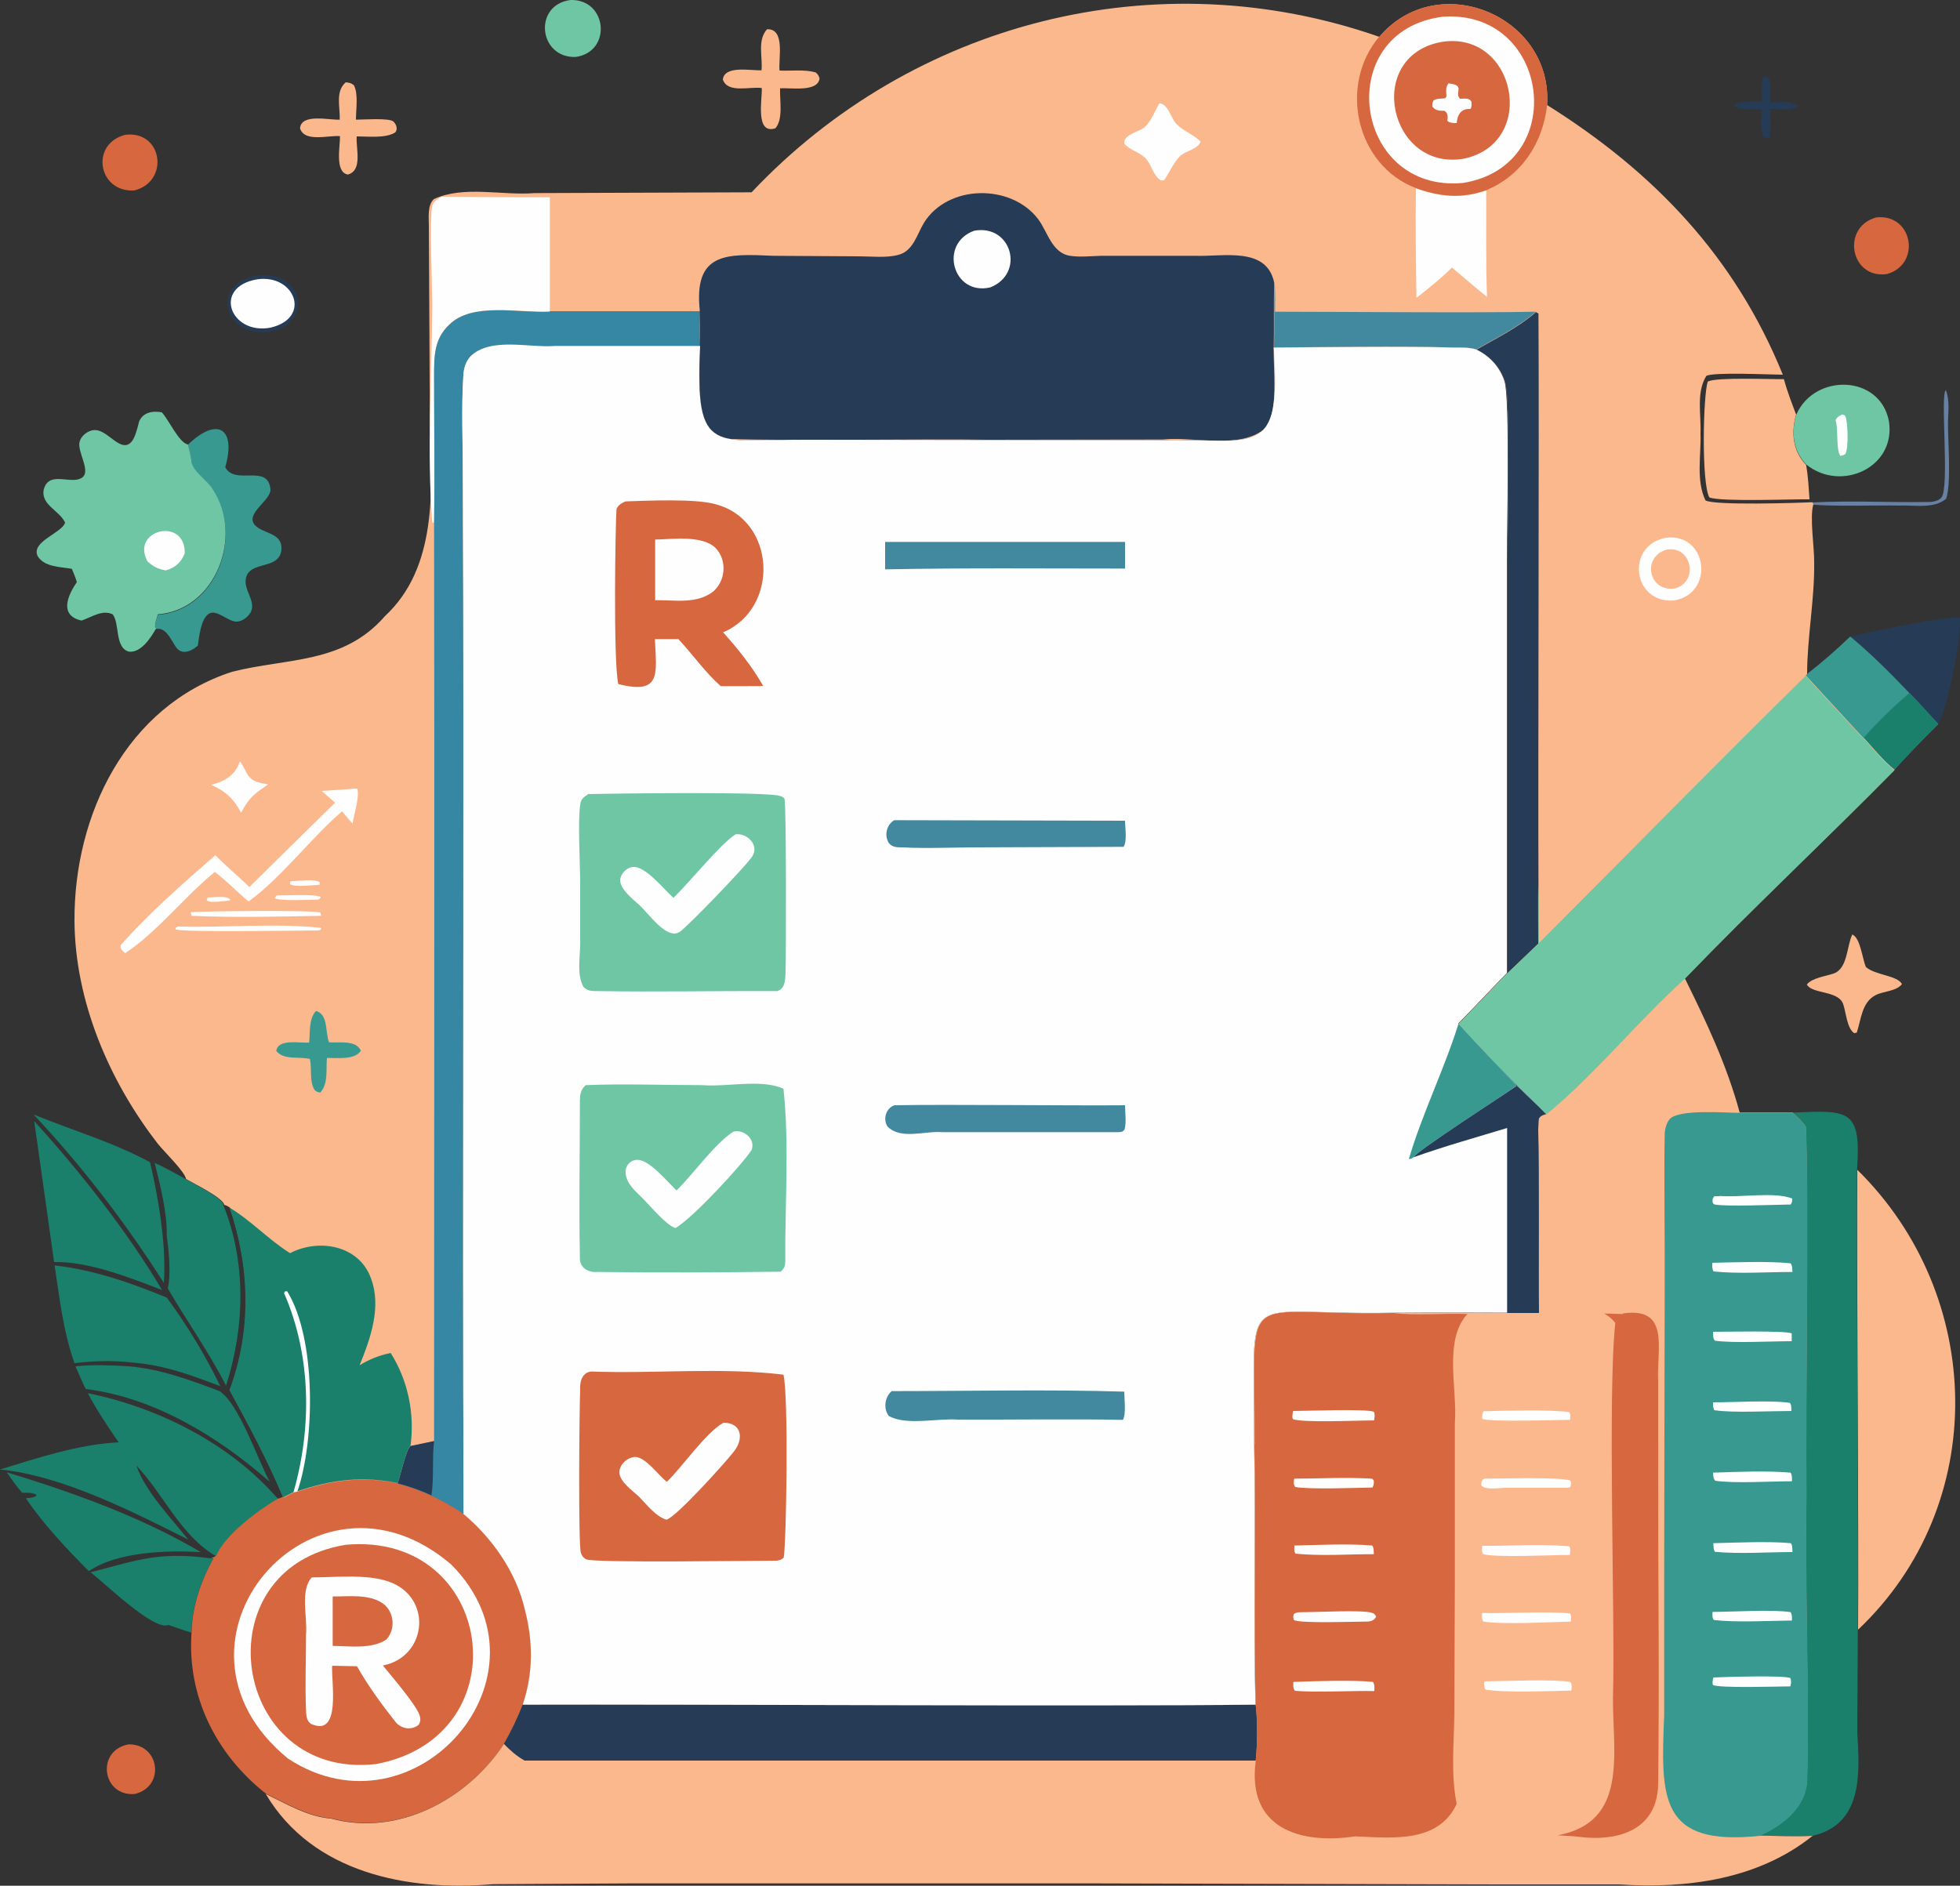 <?xml version="1.0" encoding="UTF-8"?>
<svg id="a" data-name="Layer 1" xmlns="http://www.w3.org/2000/svg" xmlns:xlink="http://www.w3.org/1999/xlink" viewBox="0 0 75 72.17">
  <rect x="0" y="0" width="75" height="72.17" fill="#333333" stroke="none"/>
  <defs>
    <style>
      .c {
        fill: #1a806c;
      }

      .d {
        fill: #263b56;
      }

      .e {
        fill: #fcb88d;
      }

      .f {
        fill: #6880a2;
      }

      .g {
        fill: #4289a0;
      }

      .h {
        fill: #379990;
      }

      .i {
        fill: #d7673f;
      }

      .j {
        fill: url(#b);
      }

      .k {
        fill: #6ec6a4;
      }

      .l {
        fill: #fefefe;
      }
    </style>
    <linearGradient id="b" x1="8348.79" y1="-4808.54" x2="8564.73" y2="-4779.87" gradientTransform="translate(-597.76 -316.7) scale(.07 -.07)" gradientUnits="userSpaceOnUse">
      <stop offset="0" stop-color="#35485e"/>
      <stop offset="1" stop-color="#3587a4"/>
    </linearGradient>
  </defs>
  <path class="d" d="m67.5,2.92c.11.02.12.03.2.1.08.29.04.59.03.89.35.01.8-.08,1.08.15-.24.19-.77.12-1.07.11,0,.36.05.77-.04,1.12-.07-.01-.13-.03-.2-.05-.18-.2-.09-.79-.08-1.06-.32,0-.77.06-1.05-.12v-.06c.33-.14.7-.11,1.05-.1,0-.31-.07-.72.07-1Z"/>
  <path class="f" d="m69.34,19.23c1.52-.08,3.05.01,4.56-.02.14-.02.3-.06.39-.17.32-.39-.06-3.98.17-4.11.16.42.08.88.08,1.32,0,.69.13,2.25-.07,2.84-.49.4-1.23.23-1.82.26-.7-.02-2.61.04-3.28-.04l-.04-.08Z"/>
  <path class="i" d="m4.91,66.76c1.2-.03,1.43,1.62.24,1.9-1.25.09-1.48-1.66-.24-1.9Z"/>
  <path class="i" d="m4.79,5.16c1.44-.18,1.71,1.8.34,2.13-1.38.07-1.69-1.78-.34-2.13Z"/>
  <path class="i" d="m71.8,8.32c1.4-.15,1.73,1.8.4,2.17-1.41.19-1.75-1.81-.4-2.17Z"/>
  <path class="k" d="m21.83,0c1.41-.04,1.6,1.98.2,2.18-1.42.05-1.64-1.99-.2-2.18Z"/>
  <path class="e" d="m13.23,3.15c.15.02.19.02.31.11.18.33.08.94.08,1.32.27,0,1.22-.07,1.42.06.12.1.2.3.08.43-.36.23-1.04.15-1.47.15-.04.45.24,1.3-.34,1.46-.51-.09-.29-1.1-.3-1.47-.44-.04-1.36.25-1.53-.3.05-.58,1.11-.31,1.52-.33.02-.47-.18-1.08.23-1.43Z"/>
  <path class="e" d="m70.86,35.76c.33.1.4.94.54,1.25.37.32,1.18.31,1.38.65-.21.28-.7.27-1,.42-.54.27-.56.93-.73,1.44l-.1.02c-.28-.19-.31-.8-.42-1.11-.18-.53-1.19-.38-1.39-.75.18-.25.73-.32,1.02-.42.55-.19.5-1.05.72-1.5Z"/>
  <path class="e" d="m29.35,1.12c.71-.03.43,1.13.48,1.58.45.02.95-.05,1.38.07.1.09.11.11.15.23-.06.54-1.12.35-1.51.38-.02.44.13,1.18-.18,1.53-.78.25-.5-1.11-.52-1.54-.44-.07-1.31.22-1.49-.33.07-.55,1.08-.33,1.48-.35.05-.52-.17-1.14.21-1.57Z"/>
  <path class="d" d="m9.98,10.53c1.73-.09,1.98,1.99.21,2.18-1.79.11-2.06-2.03-.21-2.18Z"/>
  <path class="l" d="m9.84,10.69c1.44-.21,2.1,1.48.51,1.85-1.53.29-2.24-1.55-.51-1.85Z"/>
  <path class="c" d="m3.48,60.17c1.84-.48,2.62-.79,4.59-.53l.08.03c-.47.86-.81,1.81-.83,2.81-.3-.08-.58-.2-.88-.29-.55.24-2.45-1.62-2.98-2.02Z"/>
  <path class="d" d="m70.8,24.36c.49-.11,3.94-.86,4.2-.71.05.79-.46,3.39-.83,4.06-1.08-1.15-2.17-2.35-3.37-3.35Z"/>
  <path class="c" d="m1.3,42.66c1.47.6,3.04,1.06,4.44,1.82.26,1.11.45,2.2.53,3.34.02.42.03.85,0,1.28-1.44-2.27-3.13-4.47-4.97-6.43Z"/>
  <path class="c" d="m2.9,52.29c.66-.07,1.36-.04,2.02,0,1.21.1,2.37.53,3.48.95.74.47,1.47,2.64,1.92,3.47-1.96-1.72-4.42-3.23-7.04-3.55h0c-.14-.28-.26-.57-.39-.87Z"/>
  <path class="c" d="m.27,56.35c2.55.78,5.1,1.69,7.41,3.05-1.29-.07-3.19-.02-4.28.73-.83-.83-1.76-1.82-2.41-2.79.15-.02.28-.01.41-.1l-.03-.05c-.18-.07-.33-.06-.52-.06-.22-.24-.4-.51-.58-.77Z"/>
  <path class="k" d="m68.74,15.86c.7-1.58,3.2-1.53,3.54.26.28,1.77-1.83,2.73-3.16,1.66-.51-.52-.59-1.25-.38-1.92Z"/>
  <path class="l" d="m70.49,15.86c.06.02.11.02.13.09.09.24.12,1.17,0,1.41-.03.06-.14.07-.2.09-.17-.25-.07-1.02-.18-1.37.06-.13.13-.15.25-.22Z"/>
  <path class="c" d="m1.31,42.91c1.72,1.88,3.59,4.26,4.89,6.46-1.23-.47-2.81-1.1-4.13-1.07l-.76-5.39Z"/>
  <path class="h" d="m69.14,25.8c.58-.45,1.13-.93,1.66-1.44,1.21,1,2.3,2.2,3.37,3.35-.58.57-1.14,1.15-1.69,1.76-.43-.34-.81-.82-1.18-1.22h-.02s-2.2-2.39-2.2-2.39l.05-.06Z"/>
  <path class="c" d="m73.08,26.53c.38.38.73.79,1.09,1.18-.58.57-1.14,1.15-1.69,1.76-.43-.34-.81-.82-1.18-1.22.53-.6,1.15-1.21,1.77-1.73Z"/>
  <path class="h" d="m7.19,17.02c1.12-1.08,1.86-.64,1.43.86.37.72,1.65-.16,1.73.86,0,.42-.96.91-.61,1.34.29.35,1.02.29,1.03.88,0,.17-.04.32-.17.44-.35.33-1.15.17-1.2.81-.04.48.52.93.08,1.37-.12.12-.27.21-.44.21-.33-.01-.76-.49-1.05-.3-.31.2-.37.89-.42,1.22-.29.25-.67.39-.89-.03-.16-.24-.34-.67-.7-.61h-.04c-.03-.17.06-.38.1-.54,2.23-.17,3.28-2.99,2.11-4.77-.23-.41-.84-.7-.83-1.16-.03-.19-.08-.38-.13-.57Z"/>
  <path class="c" d="m2.09,48.43c1.5.17,2.9.66,4.29,1.23.77,1.04,1.49,2.23,2.05,3.39-1.12-.42-2.12-.8-3.33-.9-.75-.09-1.5-.07-2.25.02-.43-1.21-.57-2.48-.76-3.74Z"/>
  <path class="c" d="m5.92,44.51c.4.17.78.4,1.16.6.3.18,1.4.71,1.46.99.89,2.21.83,4.68.11,6.93-.66-1.29-1.5-2.47-2.23-3.72.13-.54.04-1.46-.04-2.02.02-.89-.25-1.92-.46-2.78Z"/>
  <path class="e" d="m69.26,19.11c-.76-.01-3.35.1-3.85-.07-.31-.54-.24-3.95-.06-4.44.38-.17,2.33-.08,2.91-.09.13.47.3.91.47,1.36-.2.67-.13,1.4.38,1.92.08.44.1.88.13,1.32Z"/>
  <path class="c" d="m3.36,53.32c2.72.55,5.47,1.95,7.28,4.05-.76.45-2.01,1.36-2.37,2.19-1.36-.79-2-2.36-3.05-3.47.33.98,1.33,2.01,1.98,2.83-2.11-1.06-4.83-2.45-7.2-2.68,1.47-.45,2.99-.96,4.54-1.04-.42-.61-.83-1.22-1.18-1.88Z"/>
  <path class="k" d="m5.3,16.2c.12-.41.52-.49.89-.42.26.27.66,1.17,1,1.23.05.19.1.38.13.57,0,.46.6.76.83,1.16,1.17,1.77.11,4.6-2.11,4.77-.04.16-.13.37-.1.53h.04c-.21.37-.58.95-1.05.9-.55-.16-.34-1.08-.62-1.43-.4-.19-.8.11-1.19.24-.86-.19-.54-.95-.18-1.47-.05-.18-.12-.34-.19-.51-.44-.08-1.05-.06-1.31-.49-.26-.56.94-.88,1.05-1.28-.21-.46-.92-.67-.82-1.25.19-.77,1.05-.18,1.47-.47.36-.25-.21-1.01-.09-1.39.05-.17.21-.32.38-.39.47-.2.84.39,1.24.52.44.13.55-.53.64-.83Z"/>
  <path class="l" d="m5.65,21.5c-.68-1.23,1.45-1.74,1.42-.32-.15.35-.35.54-.72.65-.3-.05-.48-.14-.7-.34Z"/>
  <path class="e" d="m71.07,44.77c4.9,4.82,5.08,12.82.03,17.6.03-3.95-.06-13.52-.03-17.6Z"/>
  <path class="c" d="m68.61,42.58c2.13-.09,2.62-.14,2.45,2.19-.03,4.14.06,13.59.03,17.6l-.02,3.91c.09,1.59.23,3.52-1.71,3.98-.67.04-1.35,0-2.03-.01.93-.41,1.84-1.13,1.82-2.26.09-3.62-.09-7.26-.03-10.88-.04-3.01.1-11.09-.02-13.99-.13-.22-.32-.37-.5-.55Z"/>
  <path class="i" d="m11.38,57.07c1.28-.44,2.5-.59,3.83-.31.9.24,1.75.64,2.52,1.16,1.1.94,2.03,2.23,2.36,3.66.32,1.22.33,2.45-.08,3.65-.21.52-.44,1.02-.72,1.51-1.4,2.12-4.06,3.55-6.61,2.85-.88-.06-1.72-.57-2.5-.94-1.92-1.51-3.03-3.74-2.85-6.19.02-.99.36-1.95.83-2.81l-.08-.03c.08-.01.13-.04.19-.08.36-.83,1.61-1.74,2.37-2.19.05,0,.12-.04.17-.06l.41-.21.15-.03Z"/>
  <path class="l" d="m11.03,67.31c-5.45-4.44.97-11.95,6.24-7.43,4.19,4.22-1.38,10.6-6.24,7.43Z"/>
  <path class="i" d="m13.24,59.12c5.69-.5,6.77,7.32,1.17,8.39-5.56.66-6.77-7.5-1.17-8.39Z"/>
  <path class="l" d="m11.94,60.37c.93,0,2.25-.16,3.11.23,1.51.69,1.23,2.83-.4,3.14.32.4,1.28,1.5,1.41,1.92.04.13.03.23-.04.35-.27.22-.65.16-.87-.09-.54-.68-1.06-1.39-1.49-2.15l-.95-.02c-.04.63.36,2.77-.82,2.22-.17-.13-.17-.33-.18-.53-.04-.95,0-1.93,0-2.89.06-.66-.24-1.7.23-2.19Z"/>
  <path class="i" d="m12.72,61.1c.6,0,1.4-.1,1.92.26.45.31.51,1,.14,1.39-.56.37-1.4.25-2.05.24v-1.89Z"/>
  <path class="e" d="m59.16,42.64c1.89-1.55,3.48-3.55,5.31-5.2.83,1.68,1.61,3.33,2.1,5.14h2.03c.18.17.37.33.5.54.12,2.84-.02,11.01.02,13.99-.06,3.62.11,7.26.03,10.88.02,1.12-.88,1.84-1.82,2.26.67.01,1.35.05,2.03.01-2.08,1.67-4.81,2.03-7.39,1.86,0,0-4.69,0-4.69,0l-15.58-.04h-17.5s-5.33.03-5.33.03c-3.26.28-6.9-.42-8.7-3.45.78.37,1.62.88,2.5.94,2.55.7,5.21-.73,6.61-2.85.28-.49.52-.98.72-1.51,6.35-.02,21.93.07,28.04,0-.08-2.82.01-7.13-.05-9.96.03-6.3-.76-4.9,5.33-5.04,1.79-.01,3.76,0,5.56,0-.02-1.64.02-5.43-.03-7.02,0-.15,0-.29.03-.43.09-.11.14-.11.27-.16Z"/>
  <path class="l" d="m56.75,54.01c.9-.02,2.45-.07,3.29.03.07.09.04.19.04.3-.44,0-3.15.09-3.36-.04-.02-.12,0-.16.04-.28Z"/>
  <path class="l" d="m56.71,61.73c.82.03,2.58-.07,3.37.02.06.11.03.19.03.31-.83.02-2.62.12-3.35,0-.07-.1-.05-.22-.04-.33Z"/>
  <path class="l" d="m56.86,56.59c.47,0,2.97-.07,3.23.08.04.11.03.13,0,.24l-.09.03h-2.2c-.28-.03-.97.13-1.12-.1,0-.1.01-.14.07-.23l.11-.03Z"/>
  <path class="l" d="m56.79,64.35c.73-.01,2.7-.09,3.3.02.07.1.05.21.04.33-.74.02-2.65.09-3.29-.04-.06-.11-.05-.19-.05-.32Z"/>
  <path class="l" d="m56.72,59.16c1.1.01,2.23-.08,3.33.02.06.13.03.19.02.33-.73,0-2.75.11-3.32-.03-.06-.11-.04-.2-.03-.32Z"/>
  <path class="i" d="m62.09,50.27c1.85-.28,1.29,1.4,1.36,2.6,0,0,0,3.8,0,3.8,0,3.85.05,7.7,0,11.55,0,1.79-1.48,2.27-3.02,2.08-.27-.04-.55-.04-.83-.06,2.72-.5,2.11-3.14,2.12-5.27.09-3.01-.21-11.57.09-14.34-.12-.16-.25-.25-.42-.36l.7.02Z"/>
  <path class="d" d="m20.01,65.24c6.35-.02,21.93.07,28.04,0,.08.6.07,1.54,0,2.14-6.38,0-21.81,0-27.98,0-.31-.18-.55-.39-.79-.64.28-.49.52-.98.72-1.51Z"/>
  <path class="h" d="m66.58,42.59h2.03c.18.17.37.33.5.54.12,2.84-.02,11.01.02,13.99-.06,3.62.11,7.26.03,10.88.02,1.12-.88,1.84-1.82,2.26-3.85.41-3.79-1.45-3.66-4.6,0,0,0-5.43,0-5.43l.02-11.05c.01-1.35-.03-4.44,0-5.75,0-.2.06-.44.19-.6.35-.39,2.13-.24,2.68-.24Z"/>
  <path class="l" d="m65.56,53.67c.77,0,2.24-.09,2.93.02.07.1.05.19.06.31-.77,0-2.27.08-2.95-.03-.06-.11-.05-.18-.05-.31Z"/>
  <path class="l" d="m65.53,61.69c.75,0,2.33-.1,2.99.01.06.11.05.19.05.32-.89.01-2.14.08-2.99-.02-.07-.09-.05-.2-.05-.31Z"/>
  <path class="l" d="m65.78,45.77c.81.07,2.13-.17,2.8.1,0,.11,0,.13-.06.23h-.1c-.55.01-2.38.08-2.79,0-.07-.01-.07-.04-.1-.1,0-.12,0-.13.07-.22h.19Z"/>
  <path class="l" d="m65.55,56.36c.96-.03,2.02-.08,2.97,0,.06.11.05.21.05.33-.81,0-2.2.09-2.94-.02-.08-.1-.07-.2-.08-.32Z"/>
  <path class="l" d="m65.55,50.97c.44,0,2.78-.05,3.01.06v.3c-.78,0-2.24.08-2.94-.02-.08-.09-.06-.22-.07-.34Z"/>
  <path class="l" d="m65.56,59.06c.91-.02,2.08-.08,2.97,0,.07.11.05.21.06.34-.97,0-2.01.08-2.97-.01-.06-.11-.05-.21-.06-.33Z"/>
  <path class="l" d="m65.56,64.2c.44-.02,2.68-.09,2.95.02.04.12.03.2,0,.32-.38,0-2.81.08-2.97-.06-.02-.11,0-.17.02-.28Z"/>
  <path class="l" d="m65.52,48.33c.85-.02,2.19-.07,3,.02.07.1.06.22.07.33-.97,0-2.06.08-3.02-.02-.06-.1-.05-.22-.05-.34Z"/>
  <path class="i" d="m48.01,55.29c.03-6.3-.76-4.9,5.33-5.04.7.11,2.08,0,2.81.04-.93,1.01-.37,2.9-.48,4.2,0,0,0,6.21,0,6.21l-.02,4.84c-.01,1.15-.14,2.37.09,3.5-.7,1.51-2.49,1.3-3.88,1.24-2.14.32-4.15-.32-3.81-2.88.06-.6.07-1.54,0-2.14-.08-2.82.01-7.13-.05-9.96Z"/>
  <path class="l" d="m49.53,59.15c.96-.02,2.02-.08,2.98,0,.07.11.05.21.06.33-.98,0-2.03.08-3-.02-.06-.1-.04-.21-.04-.32Z"/>
  <path class="l" d="m49.51,56.59c.98,0,1.98-.06,2.96,0,.06,0,.06.03.1.08,0,.11,0,.16-.05.26-.69.01-2.35.08-2.96-.02-.07-.11-.05-.19-.04-.32Z"/>
  <path class="l" d="m49.92,61.7c.52,0,2.18-.09,2.56.02.12.03.12.06.18.15-.08.16-.22.19-.38.19-.41,0-2.54.08-2.77-.06-.03-.11-.03-.13,0-.23.13-.09.26-.06.41-.07Z"/>
  <path class="l" d="m49.49,64.37c.77-.03,2.32-.08,3.05,0,.07.12.05.22.05.35-.78-.02-2.28.06-3.04-.01-.08-.12-.06-.2-.06-.34Z"/>
  <path class="l" d="m49.49,54c.49,0,2.79-.09,3.08.03.05.11.03.21.01.33-.53,0-2.77.1-3.11-.05-.04-.12,0-.19.01-.31Z"/>
  <path class="e" d="m52.78,1.41c2.23-2.63,6.64-.81,6.42,2.61,4.1,2.57,7.19,5.81,9.02,10.32-.43,0-2.7-.11-2.93.05-.39.64-.19,1.47-.22,2.19.03.83-.18,1.8.19,2.57.31.2,3.52.1,4.09.07l.04.08c-.15.48.04,1.66.03,2.23.02,1.4-.27,2.88-.27,4.26l-.05.06,2.2,2.39h.02c.37.4.75.88,1.18,1.22-2.64,2.68-5.4,5.26-8.01,7.97-1.84,1.65-3.42,3.65-5.31,5.2-.35-.38-.74-.73-1.12-1.09v-.02c-.77-.77-1.51-1.55-2.24-2.35.32-.3,1.53-1.6,1.86-1.93v-15.81c0-1,.13-6.19-.09-6.84-.18-.56-.58-.97-1.09-1.22-.29-.08-.56-.07-.85-.07-2.29-.06-4.6-.02-6.89,0,.29,4.28-.67,3.49-4.24,3.53,0,0-6.7.01-6.7.01h-6.78c-3.66-.04-4.45.7-4.23-3.6,0,0-5.55,0-5.55,0-1,.08-2.45-.35-3.23.39-.2.2-.27.46-.28.74-.08,1.23-.02,2.51-.02,3.75.05,11.95-.02,27.91.03,39.81-.77-.52-1.62-.93-2.52-1.16-1.34-.28-2.55-.13-3.83.31l-.15.03-.41.21c-.56-1.36-1.34-2.81-2.05-4.11.85-2.26.78-4.73,0-6.99-.08-.06-.13-.08-.22-.11-.06-.28-1.16-.81-1.46-.99-.06-.3-.86-1.06-1.09-1.36-1.86-2.4-3.16-5.45-3.18-8.52-.02-4.04,1.97-8.21,6.03-9.53,2.13-.54,4.25-.29,5.85-2.13,2-1.86,1.81-4.79,1.72-7.34,0,0-.04-7.6-.04-7.6,0-.32-.06-.78.19-1.02,1.15-.53,2.6-.13,3.85-.23,0,0,8.31-.03,8.31-.03C34.92.83,44.26-1.57,52.78,1.41Z"/>
  <path class="l" d="m7.94,34.35c.21,0,.75-.09.87.08l-.04.04c-.22,0-.69.11-.86-.01l.03-.11Z"/>
  <path class="l" d="m11.11,33.73c.27-.01.91-.1,1.12.03v.1c-.27.01-.93.11-1.14-.03l.02-.1Z"/>
  <path class="l" d="m10.59,34.27c.28,0,1.53-.06,1.68.06-.03.08-.03.06-.1.1-.3,0-1.5.07-1.66-.06l.08-.1Z"/>
  <path class="l" d="m7.3,34.91c.56-.04,4.77-.09,4.96.02l.03.12c-1.63.03-3.35.07-4.96,0l-.03-.13Z"/>
  <path class="l" d="m6.81,35.46c1.81.05,3.69-.14,5.47.05v.07s-.1.03-.1.03c-.71,0-5.17.08-5.46-.04v-.06s.1-.06.1-.06Z"/>
  <path class="l" d="m9.18,29.14c.13.15.2.37.31.53.19.27.47.29.77.35-.55.38-.71.48-1.04,1.09-.23-.5-.63-.87-1.15-1.07.52-.13.94-.37,1.11-.9Z"/>
  <path class="h" d="m12.08,38.69c.49.11.36.82.51,1.2.38.03,1.03-.1,1.22.32-.23.37-.92.27-1.3.28-.04.44.06.97-.25,1.32-.1,0-.14-.03-.22-.09-.21-.33-.1-.81-.18-1.19-.42-.11-.99.06-1.29-.31.07-.48.91-.29,1.26-.32.04-.4-.02-.9.26-1.21Z"/>
  <path class="l" d="m44.36,3.95c.35.03.44.57.65.79.26.27.67.41.93.68-.07.23-.44.34-.64.45-.33.18-.53.71-.75,1.02l-.12.02c-.31-.18-.37-.63-.61-.87-.23-.22-.57-.29-.79-.53-.1-.33.54-.47.74-.62.27-.21.42-.65.6-.94Z"/>
  <path class="l" d="m63.75,20.58c1.6-.19,1.87,2.14.31,2.4-1.59.13-1.87-2.11-.31-2.4Z"/>
  <path class="e" d="m63.75,21.04c.97-.2,1.28,1.21.35,1.48-.99.16-1.3-1.17-.35-1.48Z"/>
  <path class="l" d="m13.51,30.18c.06,0,.11,0,.16,0,.1.3-.13,1.01-.18,1.34-.14-.15-.27-.32-.4-.47-1.15.98-2.37,2.59-3.58,3.45-.44-.37-.83-.78-1.29-1.13-1.19.97-2.17,2.27-3.43,3.11-.1-.09-.2-.16-.17-.31,1.09-1.23,2.38-2.36,3.62-3.44.41.42.88.8,1.3,1.22l3.28-3.23c-.17-.15-.34-.3-.51-.45l1.2-.08Z"/>
  <path class="l" d="m54.18,7.21c.94.33,1.74.41,2.69.08.01,1.36-.02,2.72.03,4.07-.46-.36-.89-.75-1.34-1.12-.42.42-.89.79-1.36,1.16-.02-1.4-.04-2.79-.02-4.19Z"/>
  <path class="g" d="m48.77,10.84c.04.36.02.72.02,1.09,2.35,0,7.71.05,9.98,0-.67.59-1.51,1-2.28,1.44-.29-.08-.56-.07-.85-.07-2.29-.06-4.6-.02-6.89,0,.02-.82,0-1.64.02-2.46Z"/>
  <path class="l" d="m16.88,7.53c1.01,0,3.12.03,4.16.02v4.37c-1.19.06-2.98-.37-3.86.51-.57.54-.56,1.21-.57,1.93,0,1.88.02,3.76,0,5.64h-.07c-.21-2.73-.02-5.53,0-8.28,0-.67-.11-3.42,0-3.84.05-.18.2-.25.35-.35Z"/>
  <path class="d" d="m58.77,11.94l.1.06c.03,4.4-.02,17.28,0,21.86-.01.75,0,1.5,0,2.25l-1.19,1.14v-15.81c0-1,.13-6.19-.09-6.84-.18-.56-.58-.97-1.09-1.22.77-.44,1.61-.85,2.28-1.44Z"/>
  <path class="i" d="m52.78,1.41c2.23-2.63,6.64-.81,6.42,2.61-.16,1.44-.96,2.69-2.33,3.26-.95.33-1.75.25-2.69-.08-2.3-.88-2.97-3.95-1.4-5.8Z"/>
  <path class="l" d="m55.21.64c4.11-.29,4.87,5.7.78,6.36-4.22.41-5.04-5.82-.78-6.36Z"/>
  <path class="i" d="m55.13,1.61c2.86-.49,3.75,3.84.9,4.46-2.87.51-3.84-3.89-.9-4.46Z"/>
  <path class="l" d="m55.41,3.19c.71.07.21.34.46.59.16,0,.37-.05.44.13,0,.11.01.16-.04.26-.36-.02-.5.21-.53.54-.12,0-.27,0-.36-.09.03-.14.03-.3-.11-.38-.18,0-.34,0-.46-.16-.01-.11,0-.13.04-.23.14-.1.28-.06.45-.09l.05-.07c-.01-.18-.04-.34.07-.49Z"/>
  <path class="c" d="m8.77,46.21c.84.5,1.51,1.24,2.33,1.75,1.09-.57,2.63-.31,3.09.95.42,1.1-.01,2.31-.43,3.34.38-.23.75-.38,1.19-.47.67,1.07.92,2.32.76,3.55-.17.14-.39,1.14-.49,1.43-1.34-.28-2.55-.13-3.83.31l-.15.03-.41.21c-.56-1.36-1.34-2.81-2.05-4.11.85-2.26.78-4.73,0-6.99Z"/>
  <path class="l" d="m11.23,57.11c.71-2.47.68-5.24-.36-7.62l.04-.07h.08c1.12,1.82,1.06,5.71.39,7.66l-.15.03Z"/>
  <path class="j" d="m21.03,11.91h5.75c0,.45-.01.9.01,1.34,0,0-5.55,0-5.55,0-1,.08-2.45-.35-3.23.39-.2.2-.27.46-.28.74-.08,1.23-.02,2.51-.02,3.75.05,11.95-.02,27.91.03,39.81-.77-.52-1.62-.93-2.52-1.16.1-.28.32-1.29.49-1.43l.9-.19c0-10.49.02-24.65,0-35.15.03-1.88,0-3.76,0-5.64,0-.73,0-1.39.57-1.93.87-.89,2.67-.45,3.86-.51Z"/>
  <path class="d" d="m15.71,55.34l.9-.19c-.08.69,0,1.39-.1,2.08-.42-.2-.84-.34-1.29-.46.1-.28.32-1.29.49-1.43Z"/>
  <path class="k" d="m58.89,36.09c3.29-3.29,6.89-6.97,10.2-10.22l2.2,2.39h.02c.37.4.75.88,1.18,1.22-2.64,2.68-5.4,5.26-8.01,7.97-1.84,1.65-3.42,3.65-5.31,5.2-.35-.38-.74-.73-1.12-1.09v-.02c-.77-.77-1.51-1.55-2.24-2.35.32-.3,1.53-1.6,1.86-1.93l1.19-1.14c0-.75-.01-1.5,0-2.25.04.74,0,1.49.03,2.23Z"/>
  <path class="d" d="m26.78,11.91c-.25-2.27,1.02-2.2,2.82-2.12,0,0,3.27.02,3.27.02.48,0,1.06.07,1.52-.06.56-.15.7-.79.97-1.23.92-1.47,3.33-1.49,4.36-.14.36.47.53,1.31,1.23,1.41.37.06.81.01,1.18,0h3.62c1.05.04,2.73-.37,3.01,1.04-.03.82,0,1.64-.02,2.46-.03.8.2,2.46-.31,3.09-.98.85-2.72.31-3.94.44,0,0-6.7.01-6.7.01-2.16-.04-7.73.05-9.82-.03-.55-.01-.98-.45-1.11-.97-.17-1.15-.04-2.73-.09-3.94Z"/>
  <path class="l" d="m37.28,8.83c1.43-.26,1.96,1.64.61,2.17-1.43.33-1.98-1.68-.61-2.17Z"/>
  <path class="l" d="m17.74,57.93c-.05-11.88.03-27.88-.03-39.81,0-1.24-.06-2.52.02-3.75.02-.28.09-.53.28-.74.78-.74,2.23-.31,3.23-.39,0,0,5.55,0,5.55,0-.21,4.29.54,3.56,4.23,3.59,0,0,6.78.01,6.78.01h6.7c3.54-.06,4.54.75,4.24-3.54,2.29-.01,4.6-.06,6.89,0,.29,0,.57-.01.85.07.52.25.91.67,1.09,1.22.21.65.09,5.84.09,6.84v15.81c-.34.34-1.54,1.62-1.86,1.93.72.8,1.47,1.58,2.22,2.35v.02c.39.36.78.71,1.13,1.09-.13.04-.19.05-.27.16-.02.14-.02.29-.03.43.05,1.56.01,5.4.03,7.02-1.8,0-3.76-.02-5.56,0-6.09.13-5.3-1.23-5.33,5.04.06,2.83-.03,7.14.05,9.96-6.03.07-21.79-.02-28.04,0,.41-1.2.4-2.43.08-3.65-.33-1.43-1.25-2.73-2.36-3.66Z"/>
  <path class="h" d="m55.81,39.18c.72.8,1.47,1.58,2.22,2.35v.02c-.48.36-3.85,2.52-3.94,2.74-.07.05-.1.06-.18.07.51-1.74,1.35-3.42,1.9-5.18Z"/>
  <path class="g" d="m34.21,31.39l8.84.02c0,.26.09.8-.06,1h-.14s-5.43.02-5.43.02c-.96,0-1.94.05-2.9,0-.18,0-.39,0-.51-.17-.18-.28-.09-.7.21-.87Z"/>
  <path class="g" d="m33.86,20.74h9.19c0,.34,0,.68,0,1.02-3.06,0-6.12-.03-9.18.03v-1.05Z"/>
  <path class="g" d="m34.25,42.3c1.95-.04,6.78.02,8.8,0,0,.3.06.64-.02.93-.09.11-.13.09-.27.1h-6.7c-.66-.06-1.61.31-2.11-.23-.17-.3-.04-.7.3-.81Z"/>
  <path class="g" d="m34.11,53.24c2.93,0,5.98-.07,8.91.02,0,.28.08.83-.05,1.08h-.1c-1.54-.04-4.63,0-6.22-.01-.77-.06-1.98.24-2.64-.14-.21-.27-.16-.71.1-.94Z"/>
  <path class="d" d="m58.04,41.55c.37.36.76.71,1.12,1.09-.13.04-.19.05-.27.16-.02.14-.02.29-.03.43.05,1.56.01,5.4.03,7.02h-1.22s0-7.08,0-7.08c-1.19.36-2.4.7-3.58,1.12.09-.22,3.45-2.38,3.95-2.74Z"/>
  <path class="i" d="m23.93,19.19c.82-.03,2.68-.11,3.42.1,2.34.58,2.51,3.98.32,4.91.55.61,1.13,1.33,1.53,2.05-.22.02-.44,0-.66.01h-.96c-.6-.53-1.08-1.22-1.62-1.8-.3,0-.6,0-.9,0,.05,1.29.28,2.15-1.4,1.72-.2-.84-.11-6.18-.07-6.7.07-.16.19-.22.34-.29Z"/>
  <path class="l" d="m25.07,20.65c.67-.01,1.79-.18,2.31.32.45.47.39,1.25-.09,1.67-.64.49-1.46.32-2.22.33,0-.77,0-1.54,0-2.32Z"/>
  <path class="k" d="m22.41,41.53c1.48-.06,2.98,0,4.46,0,.94.08,2.28-.25,3.11.14.23,2.16.05,4.42.07,6.6-.01.2-.03.26-.18.4-2.34.03-4.68.04-7.02.01-.36.03-.69-.18-.66-.57-.04-1.99,0-4.01,0-6,.01-.25.03-.4.22-.58Z"/>
  <path class="l" d="m28.06,43.31c.4-.1.86.28.7.7-.36.56-2.21,2.57-2.91,2.99-.34-.09-.97-.85-1.25-1.13-.27-.27-.63-.56-.66-.97-.03-.26.17-.51.44-.51.47-.02,1.17.86,1.51,1.17.65-.64,1.45-1.78,2.17-2.25Z"/>
  <path class="i" d="m22.61,52.49c2.44.09,4.96-.17,7.37.12.2.85.11,6.43.01,7-.09.09-.15.1-.28.12-.96,0-6.93.09-7.27-.05-.11-.05-.17-.13-.21-.24-.11-.28-.06-5.65-.03-6.24-.02-.3.06-.66.41-.71Z"/>
  <path class="l" d="m27.68,54.45c.74,0,.78.66.38,1.13-.3.39-2.22,2.52-2.56,2.58-.41-.12-.77-.6-1.07-.9-.24-.22-.71-.55-.73-.9,0-.3.28-.57.58-.6.42-.02.91.71,1.24.95.63-.62,1.46-1.85,2.16-2.26Z"/>
  <path class="k" d="m22.48,30.39c.91-.02,6.83-.1,7.36.07.08.03.14.04.18.12.07.17.06,5.95.04,6.61-.01.27,0,.65-.32.74-2.29-.01-4.59.04-6.88,0-.22,0-.39,0-.54-.17-.28-.54-.09-1.23-.12-1.83,0,0,0-2.19,0-2.19,0-.7-.1-2.38.01-2.99.03-.18.15-.26.29-.35Z"/>
  <path class="l" d="m28.14,31.93c.5-.06.97.49.59.92-.3.41-2.33,2.52-2.7,2.8-.51.38-1.24-.75-1.62-1.06-.23-.21-.67-.56-.68-.9.01-.24.23-.48.48-.51.49-.05,1.2.87,1.56,1.18.61-.58,1.8-2.07,2.38-2.43Z"/>
</svg>